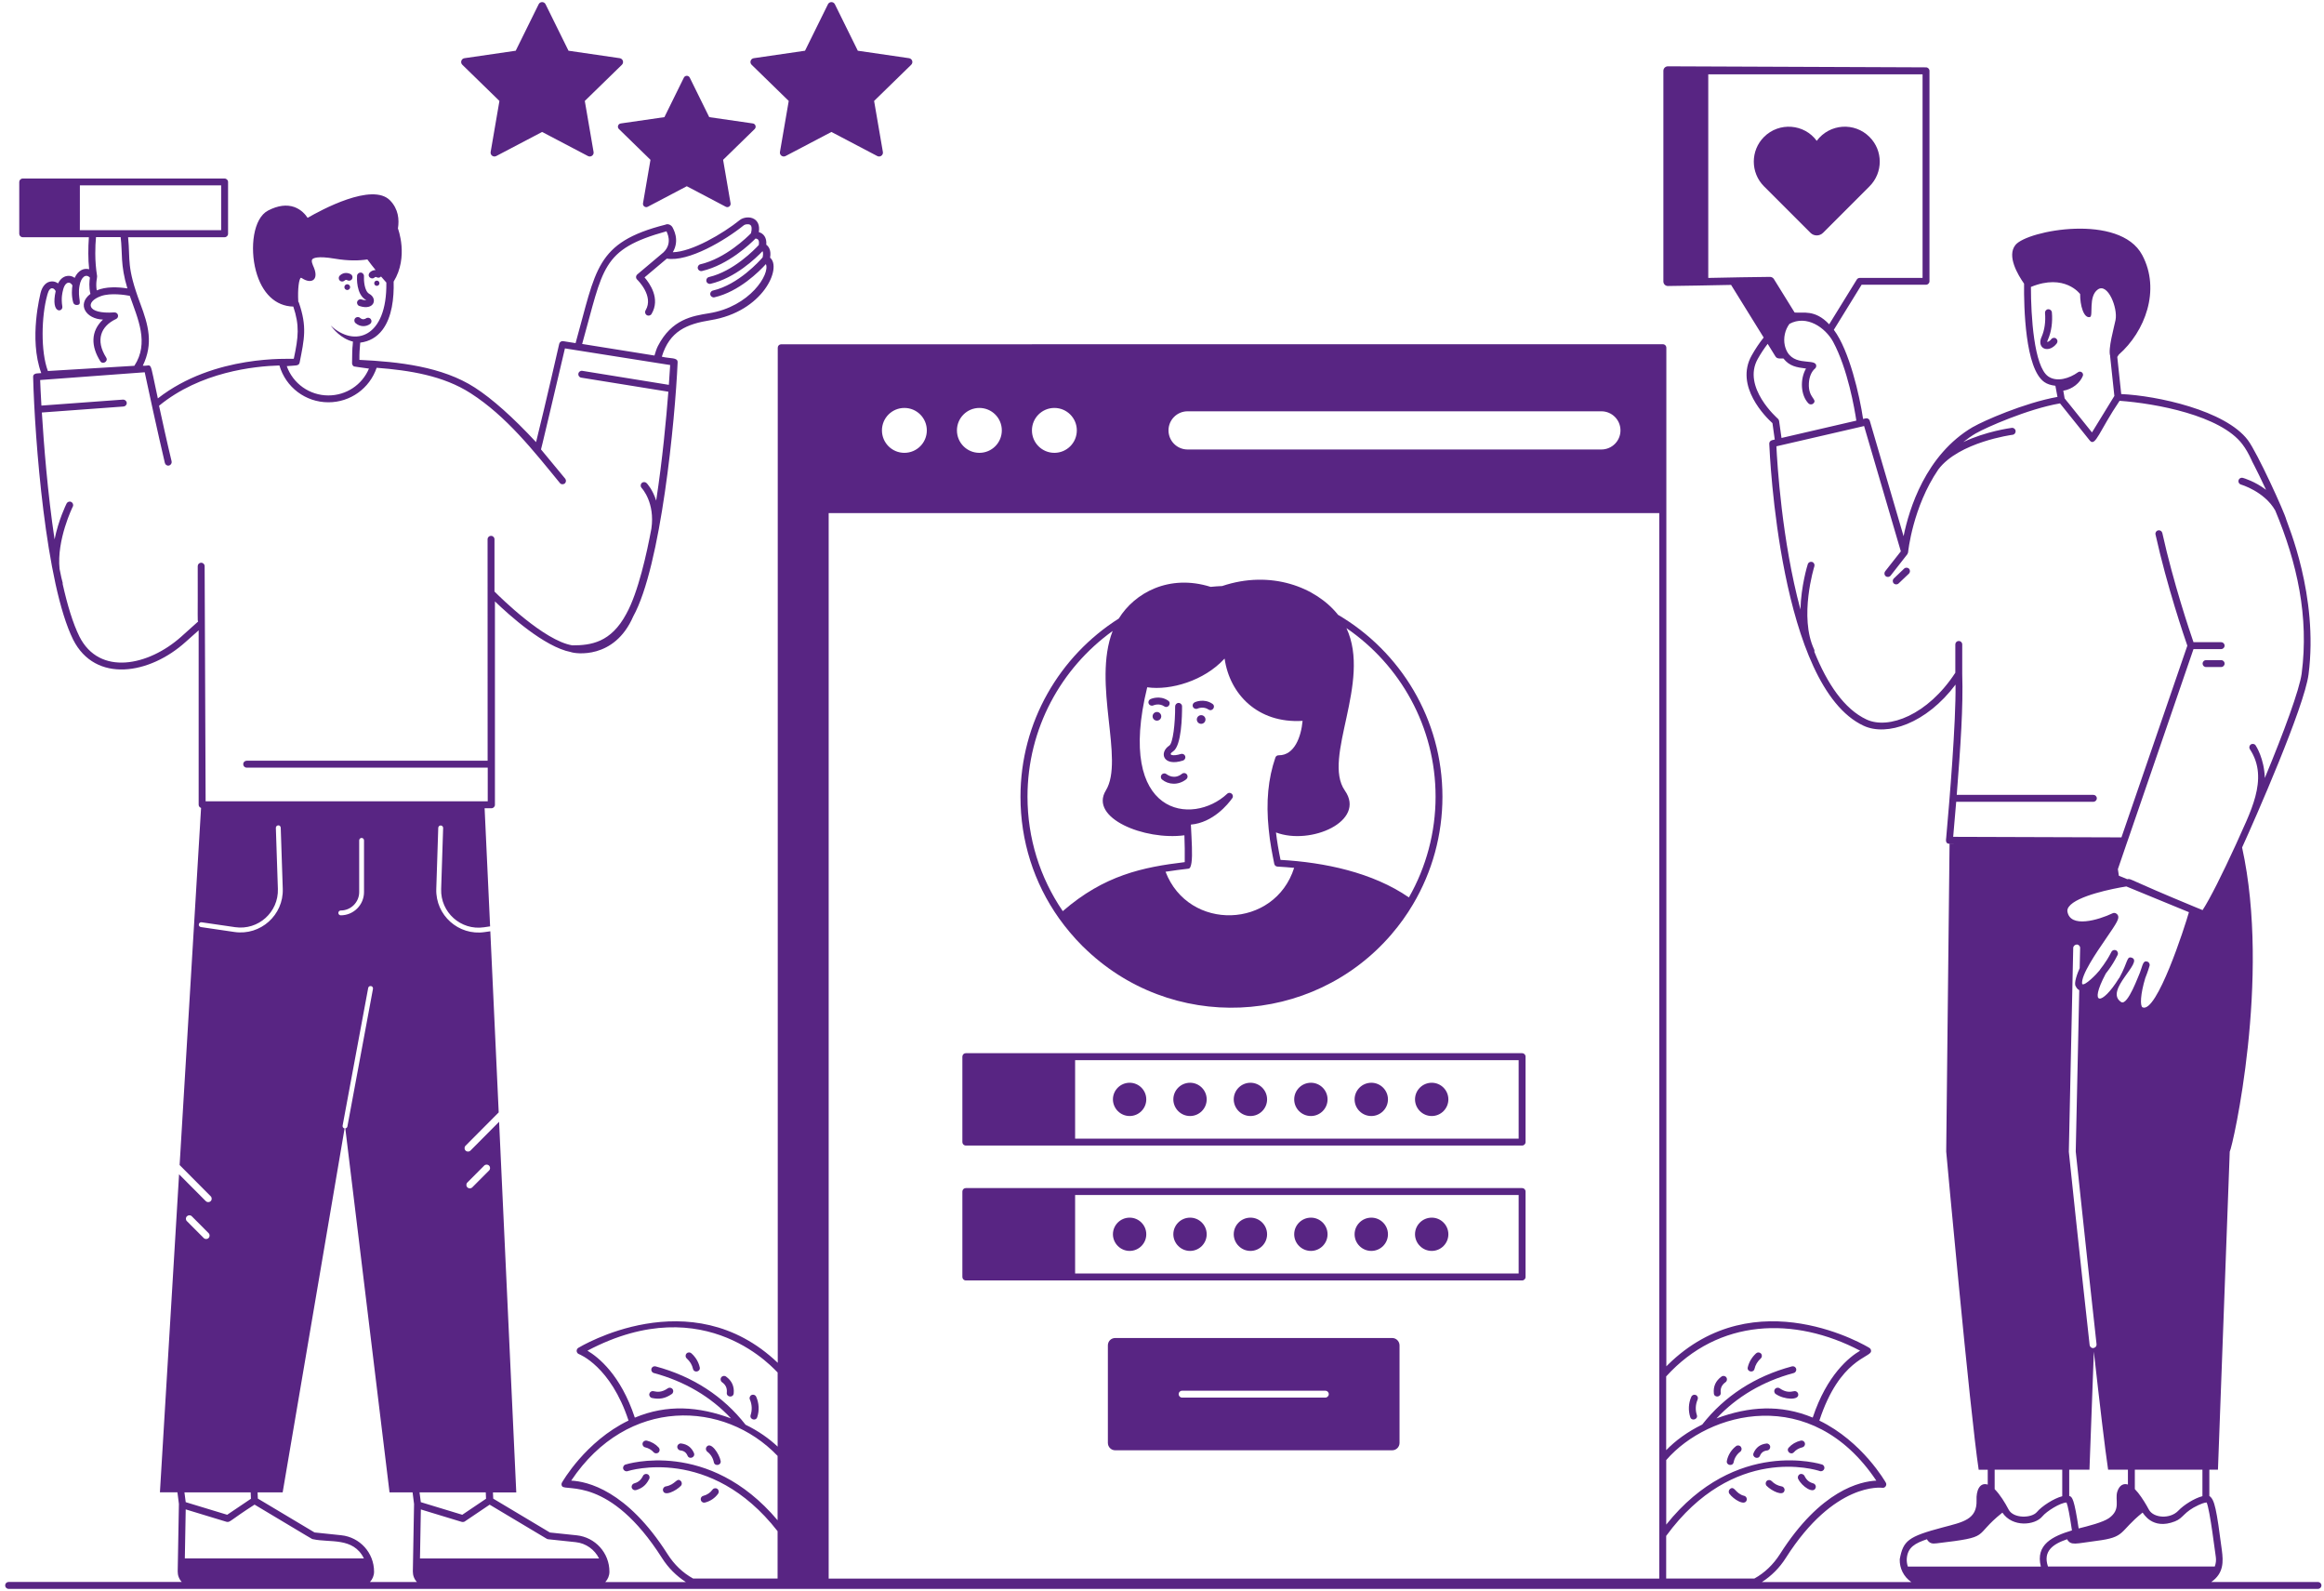 <svg width="301" height="206" viewBox="0 0 301 206" fill="none" xmlns="http://www.w3.org/2000/svg">
<path d="M300.219 204.839H286.398C288.033 203.702 287.962 202.189 287.77 200.718C287.073 195.41 286.846 194.166 286.15 193.697V190.3H287.265L288.793 149.093H288.8C289.177 148.453 294.122 126.652 290.392 109.733C292.083 106.024 298.457 91.52 298.997 87.328C300.319 77.124 296.233 67.779 296.119 67.296C295.899 66.372 292.374 58.634 291.138 56.985C288.224 53.127 279.356 51.229 274.737 51.023L274.226 46.22C274.297 46.12 274.354 46.021 274.418 45.921C277.814 42.944 279.875 37.55 277.452 33.017C274.553 27.588 262.593 29.819 261.044 31.709C259.879 33.13 261.357 35.596 262.153 36.726C262.124 39.753 262.281 47.733 264.775 49.467C265.144 49.73 265.62 49.879 266.21 49.95L266.48 51.393C262.174 52.16 256.83 54.534 255.594 55.258C255.565 55.266 255.537 55.28 255.516 55.294C249.397 58.883 247.251 65.953 246.548 69.428L242.171 54.484C242.107 54.257 241.872 54.114 241.638 54.171L241.304 54.249C240.856 51.236 239.527 45.388 237.516 42.702L241.112 36.868H249.454C249.696 36.868 249.902 36.669 249.902 36.421V9.169C249.902 8.928 249.696 8.722 249.454 8.722C246.036 8.707 261.833 8.771 216.028 8.586C215.701 8.586 215.438 8.842 215.438 9.176V36.442C215.438 36.769 215.694 37.032 216.028 37.032C217.364 37.017 221.883 36.946 224.207 36.89L228.428 43.704C227.888 44.379 227.369 45.147 226.879 46.014C224.619 50.014 228.747 54.058 229.565 54.789L229.863 56.914L229.501 56.999C229.295 57.056 229.138 57.241 229.152 57.454C229.209 58.74 230.495 88.919 241.375 93.972C244.381 95.372 249.476 93.709 253.277 88.642C253.334 93.617 252.51 103.522 252.069 108.468C252.083 108.56 251.863 109.257 252.481 109.257H253.441L252.503 109.271L252.069 149.1C252.069 149.1 255.132 182.733 256.276 190.308H257.448V192.226C256.411 191.892 255.942 192.994 255.999 194.244C256.084 196.76 254.229 197.08 251.622 197.769C247.124 198.963 246.505 199.481 246.05 201.89C246.015 203.063 246.562 204.164 247.55 204.846H228.2C229.43 204.051 230.481 203.013 231.298 201.72C237.587 191.821 243.727 192.638 243.784 192.638C244.146 192.709 244.43 192.304 244.253 191.985C244.21 191.906 241.226 186.648 235.64 183.941C238.262 175.946 242.291 175.79 242.334 174.966C242.355 174.795 242.277 174.625 242.128 174.532C241.986 174.44 227.376 165.522 216.006 176.728C215.942 176.792 215.879 176.856 215.822 176.913V45.026C215.822 44.962 215.807 44.905 215.786 44.848C215.722 44.685 215.559 44.571 215.374 44.571C208.986 44.571 128.312 44.578 101.174 44.578C100.932 44.578 100.733 44.777 100.733 45.019V176.458C89.421 165.671 75.052 174.44 74.896 174.525C74.754 174.618 74.669 174.788 74.69 174.959C74.711 175.129 74.825 175.271 74.988 175.335C75.045 175.357 79.096 176.913 81.405 183.934C75.813 186.634 72.828 191.892 72.778 191.977C72.7 192.12 72.707 192.311 72.807 192.446C73.283 193.136 78.975 191.103 85.733 201.72C86.55 203.013 87.602 204.051 88.831 204.846H78.399C78.726 204.491 78.932 204.022 78.932 203.51C78.932 201.073 77.106 199.048 74.683 198.792L71.222 198.43L63.882 194.045L63.846 193.242H66.866L64.642 145.249L60.933 148.979C60.762 149.15 60.478 149.157 60.3 148.979C60.123 148.802 60.123 148.517 60.3 148.347L64.592 144.033L63.505 120.584L62.759 120.69C59.405 121.181 56.392 118.516 56.506 115.098L56.762 107.189C56.769 107.018 56.911 106.869 57.088 106.883C57.259 106.891 57.401 107.033 57.394 107.21L57.138 115.119C57.039 118.125 59.689 120.506 62.674 120.065L63.448 119.951C63.462 119.951 63.47 119.951 63.477 119.951L62.766 104.652H63.654C63.896 104.652 64.102 104.453 64.102 104.204V77.87C65.914 79.618 70.512 83.768 73.93 84.428C74.477 84.649 79.572 85.438 82.009 79.824C85.612 73.336 87.445 54.292 87.765 46.916C87.793 46.248 86.834 46.461 85.718 46.184C86.727 42.859 88.966 41.949 92.021 41.459C98.857 40.364 101.309 34.651 99.739 33.365C99.909 32.399 99.561 31.915 99.248 31.688C99.326 30.764 98.893 30.224 98.282 30.054C98.431 29.094 98.076 28.618 97.72 28.384C97.095 27.972 96.207 28.178 95.837 28.476C93.627 30.26 89.598 32.612 87.14 32.661C88.113 31.006 87.132 29.542 87.104 29.435C86.898 29.08 86.472 28.945 86.195 29.087C77.078 31.404 77.234 34.9 74.548 44.429L72.942 44.173C72.715 44.138 72.487 44.28 72.43 44.514C72.409 44.593 70.696 52.153 69.431 57.248C66.461 54.05 63.733 51.62 61.501 50.185C57.266 47.449 51.603 46.838 46.55 46.596C46.543 45.609 46.579 45.31 46.657 44.365C47.851 44.216 48.81 43.654 49.528 42.717C50.771 41.089 51.041 38.602 50.984 36.463C52.96 33.258 51.539 29.585 51.539 29.585C51.73 28.398 51.588 27.055 50.523 25.953C48.22 23.58 41.548 27.218 39.842 28.206C39.572 27.794 39.025 27.133 38.115 26.806C37.128 26.458 35.984 26.607 34.733 27.254C32.793 28.249 32.345 32.1 33.148 35.085C33.93 37.984 35.685 39.647 37.988 39.696C38.805 42.148 38.663 43.59 38.051 46.454C37.575 46.511 27.783 45.857 20.443 51.585C19.285 46.305 19.803 47.463 18.496 47.35C19.889 44.472 19.214 42.084 18.169 39.306C16.357 34.466 16.897 33.784 16.591 30.715H29.091C29.34 30.715 29.539 30.515 29.539 30.267V23.566C29.539 23.324 29.34 23.118 29.091 23.118H2.941C2.692 23.118 2.493 23.324 2.493 23.566V30.267C2.493 30.515 2.692 30.715 2.941 30.715H11.511C11.454 31.432 11.44 32.157 11.44 32.839C11.44 33.514 11.475 34.196 11.546 34.864C10.914 34.68 10.125 34.964 9.67 35.98C9.443 35.809 9.18 35.717 8.896 35.717C8.313 35.717 7.83 36.065 7.517 36.698C7.29 36.527 7.034 36.435 6.743 36.435C6.032 36.435 5.478 37.003 5.25 37.948C5.25 38.041 3.694 43.825 5.343 48.309C5.094 48.373 4.27 48.202 4.291 48.821C4.497 56.744 5.904 75.631 9.478 82.83C12.356 88.5 19.391 87.328 24.053 83.107L25.73 81.615V104.19C25.73 104.396 25.865 104.553 26.042 104.61L23.264 150.848L27.286 154.891C27.464 155.069 27.464 155.353 27.286 155.524C27.108 155.701 26.824 155.694 26.654 155.524L23.193 152.049L20.713 193.228H22.98L23.172 194.727L23.015 203.461C23.008 203.972 23.193 204.463 23.541 204.832H1.115C0.866 204.832 0.667 205.031 0.667 205.28C0.667 205.529 0.866 205.728 1.115 205.728H300.219C300.468 205.728 300.667 205.529 300.667 205.28C300.667 205.038 300.468 204.839 300.219 204.839ZM249.014 35.987H240.863C240.714 35.987 240.565 36.065 240.487 36.2L236.912 41.992C235.05 40.009 233.473 40.585 232.435 40.464L229.749 36.129C229.643 35.959 229.451 35.852 229.245 35.852C227.781 35.866 223.425 35.93 221.251 35.987V9.624H249.007V35.987H249.014ZM227.667 46.461C228.072 45.744 228.499 45.104 228.946 44.521L229.948 46.142C230.176 46.539 230.694 46.383 230.986 46.419C231.789 47.428 232.684 47.563 233.913 47.719C233.118 49.076 233.203 51.173 234.226 52.231C234.39 52.395 234.66 52.423 234.866 52.239C235.434 51.67 234.176 51.556 234.283 49.631C234.319 48.821 234.617 48.103 235.079 47.719C235.214 47.605 235.271 47.413 235.214 47.243C234.93 46.348 231.839 47.634 231.163 44.72C230.957 43.754 231.192 42.702 231.767 41.935C233.985 40.727 236.401 42.404 237.417 44.244C239.328 47.79 240.209 52.992 240.43 54.463L230.737 56.708L230.424 54.498C230.403 54.392 230.353 54.292 230.275 54.221C230.233 54.185 225.585 50.135 227.667 46.461ZM10.345 29.805V23.999H28.643V29.805C28.231 29.805 9.152 29.805 10.345 29.805ZM15.625 30.7C15.888 32.754 15.561 34.246 16.499 37.344C15.213 37.145 13.721 37.096 12.527 37.6C12.363 36.598 12.605 35.93 12.577 35.76C12.427 34.829 12.342 33.813 12.342 32.825C12.342 32.036 12.37 31.326 12.434 30.7H15.625ZM6.11 38.247C6.11 38.247 6.11 38.247 6.11 38.24C6.153 38.147 6.288 37.323 6.75 37.323C6.963 37.323 7.119 37.522 7.212 37.693C6.537 40.748 8.199 40.435 8.071 39.675C7.887 38.559 8.114 37.792 8.114 37.778C8.114 37.771 8.114 37.757 8.114 37.742C8.114 37.735 8.121 37.728 8.128 37.721C8.256 37.032 8.548 36.598 8.903 36.598C9.073 36.598 9.251 36.733 9.379 36.953C9.315 37.38 9.23 38.261 9.478 39.163C9.535 39.362 9.713 39.49 9.912 39.49C10.786 39.49 9.983 38.694 10.303 36.982C10.502 35.866 11.134 35.39 11.646 35.952C11.582 36.335 11.496 37.174 11.71 38.055C9.933 39.405 11.12 41.302 13.337 41.381C11.717 42.901 11.788 44.862 12.989 46.767C13.294 47.257 14.069 46.795 13.749 46.291C12.335 44.052 13.053 42.233 15.021 41.309C15.469 41.118 15.341 40.435 14.808 40.45C11.155 40.713 11.013 39.064 13.095 38.332C14.353 37.892 16.222 38.19 16.812 38.304C17.856 41.295 19.341 44.401 17.402 47.364L6.203 48.039C5.25 45.509 5.364 40.94 6.11 38.247ZM286.988 201.599C287.052 202.025 286.995 202.445 286.853 202.835C278.809 202.835 273.202 202.835 265.251 202.835C264.562 200.824 265.926 199.915 267.724 199.304C268.235 200.178 268.839 199.851 271.504 199.517C275.398 199.027 274.354 198.394 277.502 195.85C277.594 195.9 278.731 198.16 281.701 196.987C282.824 196.547 282.795 195.779 284.757 194.87C285.013 194.749 285.524 194.543 285.801 194.543C286.235 195.523 286.903 201.13 286.988 201.599ZM271.54 174.049C271.568 174.276 271.426 174.468 271.206 174.525C271.184 174.532 271.17 174.547 271.142 174.547H271.135C271.113 174.554 271.106 174.554 271.092 174.554C270.865 174.554 270.673 174.383 270.644 174.149C269.351 162.537 267.958 149.271 267.951 149.136L268.52 122.737C268.527 122.488 268.733 122.325 268.974 122.296C269.223 122.296 269.422 122.502 269.415 122.751L269.358 125.359C269.095 125.913 268.534 127.391 268.861 127.718C268.918 127.882 269.074 128.088 269.301 128.208L268.846 149.1C268.868 149.171 270.083 160.903 271.312 171.953C271.383 172.656 271.454 173.353 271.54 174.049ZM277.502 130.433C277.153 130.262 277.224 128.72 277.85 126.645C277.949 126.396 278.184 125.807 278.404 125.061C278.475 124.826 278.34 124.57 278.098 124.506C277.544 124.343 277.523 124.989 277.16 125.935C277.061 126.07 275.583 130.312 274.723 129.743C272.478 128.258 277.708 124.542 276.095 124.002C275.427 123.789 275.64 124.52 274.496 126.61C274.474 126.631 274.446 126.652 274.432 126.681C272.229 130.241 270.509 130.276 272.698 126.134C272.698 126.041 273.444 125.309 274.268 123.654C274.375 123.44 274.29 123.17 274.069 123.05C273.842 122.943 273.579 123.028 273.465 123.256C272.691 124.79 271.966 125.508 271.966 125.601C271.575 126.112 269.991 127.725 269.678 127.413C269.472 126.311 271.533 123.32 272.762 121.529C274.204 119.44 274.503 118.942 274.311 118.523C274.219 118.317 273.927 118.118 273.636 118.246C271.76 119.134 268.115 120.214 267.766 118.011C267.738 117.812 267.802 117.606 267.958 117.4C268.996 115.986 273.671 115.048 275.398 114.778L283.506 118.111C282.959 120.051 279.335 131.243 277.502 130.433ZM267.994 190.3H270.623L271.191 175.016C271.93 181.61 272.634 187.607 273.039 190.3H275.604V192.219C275.057 192.041 274.489 192.276 274.219 193.171C273.906 194.258 274.716 195.445 273.16 196.561C272.378 197.115 270.431 197.605 269.223 197.904C268.647 194.081 268.392 193.804 268.015 193.697C268.008 193.697 268.001 193.697 268.001 193.697V190.3H267.994ZM285.254 193.726C284.231 193.988 282.838 194.855 282.128 195.609C281.076 196.717 278.901 196.582 278.305 195.445C278.241 195.317 278.091 195.061 278.042 194.969C277.644 194.273 277.047 193.356 276.5 192.809V190.293H285.254V193.726ZM267.233 50.59C268.441 50.398 269.415 49.545 269.763 48.678C269.834 48.508 269.777 48.316 269.635 48.209C269.493 48.096 269.294 48.089 269.145 48.195C268.051 48.991 266.395 49.517 265.279 48.735C263.432 47.442 263.041 40.89 263.041 37.153C267.432 35.348 269.415 38.076 269.415 38.076C269.401 39.512 269.87 41.238 270.68 41.054C271.163 40.94 270.431 38.375 271.71 37.479C272.989 36.584 274.318 39.874 273.998 41.444C273.799 42.432 273.003 45.197 273.309 46.092C273.309 46.113 273.302 46.135 273.302 46.149C273.309 46.241 273.885 51.606 273.849 51.265C273.792 51.357 270.758 56.303 270.95 55.99L267.816 52.089H267.809L267.404 51.578C267.404 51.485 267.212 50.505 267.233 50.59ZM253.363 103.814H271.127C271.376 103.814 271.575 103.615 271.575 103.366C271.575 103.117 271.376 102.918 271.127 102.918H253.434C253.938 96.445 254.279 91.52 254.144 87.264C254.144 87.257 254.144 87.257 254.144 87.25V83.441C254.144 83.192 253.945 82.993 253.697 82.993C253.448 82.993 253.249 83.192 253.249 83.441V87.108C249.675 92.586 244.601 94.491 241.751 93.162C238.838 91.805 236.642 88.486 234.994 84.4C235.015 84.308 235.015 84.201 234.972 84.109C232.968 79.874 234.972 73.386 234.994 73.322C235.065 73.087 234.937 72.832 234.702 72.76C234.468 72.689 234.212 72.817 234.141 73.052C234.084 73.222 233.274 75.859 233.189 78.914C230.773 69.968 230.176 59.92 230.076 57.788C242.746 54.861 240.906 55.294 241.432 55.159L246.193 71.389L244.16 73.976C244.011 74.175 244.039 74.452 244.238 74.608C244.437 74.764 244.715 74.729 244.871 74.53L247.038 71.759C247.045 71.751 247.045 71.744 247.045 71.737C247.074 71.702 247.088 71.666 247.102 71.617C247.109 71.602 247.109 71.588 247.116 71.574C247.123 71.56 247.131 71.538 247.131 71.524C247.138 71.446 247.72 65.662 251.053 60.78C253.718 57.234 260.596 56.303 260.667 56.296C260.916 56.268 261.087 56.04 261.058 55.791C261.03 55.543 260.795 55.365 260.554 55.401C260.355 55.429 257.221 55.848 254.279 57.241C254.791 56.829 255.338 56.445 255.928 56.097C255.963 56.076 255.992 56.069 256.02 56.054C257.093 55.422 262.622 52.949 266.807 52.231L270.666 57.042C271.397 57.916 271.902 55.777 274.524 51.897C279.2 52.231 287.599 53.781 290.427 57.518C290.868 58.094 291.244 58.769 291.586 59.508L291.593 59.515C291.593 59.622 292.09 60.403 293.497 63.423C292.062 62.329 290.598 61.903 290.484 61.874C290.243 61.81 290.001 61.945 289.93 62.187C289.866 62.428 290.001 62.67 290.243 62.741C290.278 62.748 293.277 63.629 294.684 66.095C297.533 72.91 299.061 79.845 298.109 87.2C297.839 89.268 295.785 94.839 293.334 100.737C293.263 98.236 292.211 96.615 292.147 96.516C292.012 96.31 291.735 96.253 291.529 96.395C291.323 96.53 291.266 96.807 291.401 97.013C293.966 100.879 291.323 105.37 289.582 109.363C287.841 113.158 286.242 116.356 285.275 117.841L284.252 117.422C275.242 113.698 276.066 113.748 275.526 113.84L274.432 113.393C274.396 113.108 274.354 112.817 274.304 112.54L275.405 109.321L275.718 108.425L284.096 84.045H287.677C287.926 84.045 288.125 83.846 288.125 83.597C288.125 83.348 287.926 83.15 287.677 83.15H284.096C283.613 81.757 281.495 75.482 280.06 69.016C280.003 68.774 279.775 68.618 279.52 68.675C279.278 68.717 279.122 68.959 279.179 69.208C280.678 75.972 282.93 82.546 283.3 83.604L274.766 108.425L252.972 108.354C253.064 107.352 253.206 105.761 253.363 103.814ZM258.344 192.816V190.3H267.098V193.733C266.018 194.01 264.455 195.012 263.815 195.779C263.119 196.596 260.76 196.646 260.149 195.452C259.68 194.557 259.047 193.527 258.344 192.816ZM249.568 199.304C249.888 199.851 250.264 199.908 250.847 199.83C258.131 198.97 255.374 199.012 259.346 195.857C260.653 197.79 263.545 197.513 264.512 196.355C265.052 195.687 266.871 194.55 267.653 194.55C267.823 194.948 268.058 196.156 268.356 198.16C265.89 198.899 263.602 199.965 264.327 202.843H247.102C246.996 202.537 246.946 202.203 246.96 201.848C247.06 200.334 248.047 199.822 249.568 199.304ZM214.905 204.399C208.765 204.399 113.268 204.399 107.328 204.399V66.436H214.905C214.905 70.117 214.905 208.065 214.905 204.399ZM209.881 55.727C209.881 57.092 208.773 58.2 207.408 58.2H153.815C152.451 58.2 151.342 57.092 151.342 55.727C151.342 54.363 152.451 53.255 153.815 53.255H207.408C208.773 53.255 209.881 54.363 209.881 55.727ZM139.468 55.727C139.468 57.334 138.168 58.634 136.562 58.634C134.956 58.634 133.655 57.334 133.655 55.727C133.655 54.122 134.956 52.821 136.562 52.821C138.168 52.821 139.468 54.122 139.468 55.727ZM129.754 55.727C129.754 57.334 128.454 58.634 126.848 58.634C125.242 58.634 123.941 57.334 123.941 55.727C123.941 54.122 125.242 52.821 126.848 52.821C128.454 52.821 129.754 54.122 129.754 55.727ZM120.04 55.727C120.04 57.334 118.74 58.634 117.134 58.634C115.528 58.634 114.228 57.334 114.228 55.727C114.228 54.122 115.528 52.821 117.134 52.821C118.74 52.821 120.04 54.122 120.04 55.727ZM243.016 191.715C240.977 191.807 235.811 192.923 230.531 201.237C229.671 202.58 228.556 203.653 227.22 204.392H215.8V198.87C224.512 186.954 235.2 190.308 235.704 190.478C235.939 190.556 236.187 190.421 236.273 190.194C236.351 189.959 236.23 189.711 235.988 189.625C235.861 189.59 224.853 186.094 215.807 197.406V189.05C221.236 182.768 234.61 179.144 243.016 191.715ZM240.92 174.888C239.513 175.712 236.621 178.014 234.78 183.55C230.609 181.823 226.53 182.093 222.317 183.656C224.939 180.857 228.321 178.853 232.322 177.78C232.556 177.716 232.698 177.474 232.634 177.233C232.57 176.991 232.322 176.856 232.087 176.92C227.284 178.206 223.34 180.778 220.469 184.452C218.543 185.397 217.008 186.527 215.8 187.771V178.22C222.587 170.731 232.386 170.418 240.92 174.888ZM76.083 174.888C91.567 166.709 100.57 177.673 100.719 177.709V187.309C99.603 186.257 98.239 185.291 96.562 184.474C93.691 180.793 89.733 178.213 84.915 176.92C84.681 176.856 84.432 176.991 84.368 177.233C84.304 177.474 84.446 177.716 84.681 177.78C88.682 178.86 92.064 180.857 94.679 183.656C90.501 182.107 86.422 181.802 82.222 183.557C80.389 178.007 77.483 175.719 76.083 174.888ZM86.465 201.237C81.185 192.93 76.019 191.807 73.979 191.715C81.291 180.778 93.833 181.311 100.712 188.51V196.845C91.758 186.229 81.135 189.59 81.007 189.632C80.773 189.711 80.645 189.966 80.723 190.201C80.801 190.435 81.064 190.563 81.291 190.485C81.412 190.443 92 187.089 100.712 198.259V204.392H93.336H89.776C88.433 203.653 87.324 202.587 86.465 201.237ZM29.361 197.051C29.823 197.136 29.752 196.881 32.971 194.82C40.837 199.503 40.354 199.275 40.546 199.297C42.727 199.787 45.74 198.991 47.133 201.784H23.939L24.053 195.438C24.145 195.467 29.702 197.158 29.361 197.051ZM48.448 203.503C48.448 201.066 46.621 199.041 44.198 198.785L40.738 198.423L33.397 194.038L33.362 193.235H36.609L44.632 146.108C44.632 146.108 44.632 146.108 44.624 146.108C44.454 146.08 44.34 145.909 44.376 145.739L47.687 127.924C47.716 127.754 47.872 127.647 48.057 127.676C48.227 127.704 48.341 127.874 48.305 128.045L44.994 145.86C44.966 145.995 44.852 146.087 44.724 146.101L50.451 193.235H53.436L53.628 194.735L53.471 203.468C53.464 203.979 53.649 204.47 53.997 204.839H47.915C48.242 204.484 48.448 204.022 48.448 203.503ZM43.822 118.203C43.822 118.033 43.964 117.891 44.134 117.891C45.449 117.891 46.522 116.818 46.522 115.503V108.809C46.522 108.639 46.664 108.496 46.834 108.496C47.005 108.496 47.147 108.639 47.147 108.809V115.503C47.147 117.166 45.797 118.516 44.134 118.516C43.964 118.516 43.822 118.381 43.822 118.203ZM71.002 199.304L74.562 199.68C75.912 199.822 77.021 200.654 77.589 201.791H54.395L54.509 195.445C54.601 195.474 60.151 197.165 59.817 197.058C59.824 197.058 59.831 197.058 59.838 197.058C59.966 197.087 60.116 197.058 60.194 197.001C60.286 196.937 63.633 194.685 63.42 194.827L70.81 199.24C70.874 199.275 70.938 199.297 71.002 199.304ZM62.951 194.06C62.858 194.123 59.675 196.269 59.874 196.134C59.782 196.106 54.139 194.393 54.502 194.5L54.338 193.235H62.915L62.951 194.06ZM60.535 153.108L62.709 150.926C62.887 150.749 63.171 150.749 63.342 150.926C63.519 151.104 63.519 151.388 63.342 151.559L61.167 153.74C60.997 153.911 60.712 153.918 60.535 153.74C60.357 153.57 60.357 153.285 60.535 153.108ZM75.4 44.536C78.179 34.672 77.817 32.306 86.322 29.947C86.337 30.039 87.189 31.453 85.939 32.669L82.542 35.532C82.336 35.71 82.329 36.023 82.521 36.2C82.542 36.222 84.731 38.311 83.615 40.187C83.487 40.4 83.558 40.677 83.771 40.805C83.984 40.933 84.262 40.862 84.39 40.649C85.555 38.68 84.169 36.712 83.48 35.916L86.365 33.486C89.172 33.941 93.933 31.119 96.349 29.158C96.463 29.066 96.91 28.945 97.166 29.116C97.379 29.258 97.408 29.656 97.266 30.203C96.797 30.686 93.968 33.465 90.714 34.218C90.472 34.275 90.323 34.516 90.38 34.758C90.437 34.999 90.678 35.149 90.92 35.092C94.338 34.296 97.202 31.553 97.855 30.885C98.289 30.921 98.339 31.247 98.282 31.716C97.742 32.306 95.006 35.127 91.822 35.873C91.581 35.93 91.432 36.172 91.488 36.413C91.545 36.655 91.787 36.804 92.028 36.748C95.226 36.001 97.898 33.436 98.765 32.519C98.872 32.733 98.829 33.067 98.772 33.33C98.403 33.756 95.645 36.854 92.334 37.621C92.093 37.678 91.943 37.92 92 38.161C92.057 38.403 92.299 38.552 92.54 38.495C95.731 37.757 98.339 35.142 99.198 34.196C99.76 35.468 97.138 39.718 91.822 40.563C89.669 40.912 86.998 41.338 85.214 44.798C85.036 45.133 84.873 45.666 84.766 46.035C71.926 43.981 76.36 44.692 75.4 44.536ZM38.805 46.959C39.416 43.882 39.792 42.311 38.705 39.171C38.691 39.128 38.663 39.099 38.634 39.064C38.535 37.422 38.727 36.065 38.975 35.966C38.989 35.966 39.032 35.973 39.11 36.023C40.347 36.833 41.313 36.236 40.652 34.637C40.496 34.282 40.276 33.791 40.446 33.578C40.567 33.429 41.093 33.109 43.36 33.493C45.129 33.791 46.522 33.756 47.581 33.592C47.929 34.069 48.298 34.538 48.647 34.964C48.035 34.971 47.495 35.504 47.879 35.909C48.05 36.087 48.334 36.101 48.511 35.93C48.597 35.852 48.682 35.838 48.782 35.895C48.966 36.008 49.208 35.966 49.35 35.802C49.613 36.115 49.855 36.378 50.039 36.584C50.153 43.711 45.918 45.033 42.841 42.155C43.125 42.56 44.177 43.868 45.712 44.23C45.655 45.374 45.627 44.315 45.598 47.044C45.605 47.222 45.705 47.364 45.847 47.449C45.847 47.449 45.847 47.449 45.854 47.449C45.904 47.477 47.026 47.612 47.787 47.726C46.898 49.83 44.845 51.201 42.528 51.201C40.091 51.201 37.945 49.666 37.142 47.406C38.293 47.307 38.698 47.406 38.805 46.959ZM23.463 82.446C19.228 86.226 12.875 87.555 10.289 82.425C9.436 80.705 8.718 78.317 8.114 75.603C8.157 75.368 8.1 75.667 7.716 73.663C7.318 69.904 9.4 65.647 9.429 65.598C9.542 65.377 9.45 65.107 9.23 64.994C9.009 64.88 8.739 64.972 8.626 65.193C8.555 65.335 7.574 67.332 7.069 69.84C6.174 63.907 5.677 57.568 5.421 53.411L16.002 52.636C16.25 52.615 16.435 52.402 16.414 52.153C16.392 51.904 16.151 51.727 15.931 51.741L5.364 52.516C5.272 50.959 5.222 49.794 5.201 49.204L18.745 48.202C20.322 55.621 21.331 59.835 21.352 59.941C21.409 60.183 21.651 60.339 21.892 60.275C22.134 60.211 22.276 59.97 22.227 59.735C22.134 59.33 21.729 57.731 20.599 52.537C25.95 48.145 32.928 47.413 36.19 47.321C37.007 50.142 39.572 52.089 42.535 52.089C45.378 52.089 47.872 50.291 48.782 47.62C53.01 47.947 57.415 48.629 60.968 50.924C65.594 53.901 69.069 58.328 72.516 62.542C72.679 62.755 72.992 62.734 73.141 62.606C73.333 62.443 73.354 62.166 73.205 61.981L70.071 58.193C70.156 57.767 69.474 60.858 73.169 45.111C73.759 45.204 87.324 47.35 86.799 47.264C86.77 47.748 86.713 48.643 86.628 49.83L75.422 48.017C75.173 47.975 74.946 48.145 74.91 48.387C74.868 48.636 75.038 48.863 75.28 48.899L86.564 50.718C86.294 54.178 85.804 59.508 84.987 64.816C84.532 63.388 83.807 62.606 83.75 62.556C83.579 62.379 83.295 62.372 83.118 62.542C82.94 62.713 82.933 62.997 83.096 63.175C83.174 63.253 84.852 65.1 84.368 68.44C83.786 71.567 82.663 76.704 81.121 79.476C79.124 83.213 76.53 83.562 74.114 83.562C74.107 83.555 74.093 83.555 74.086 83.555C70.476 82.936 64.898 77.451 64.045 76.591V69.826C64.045 69.577 63.846 69.378 63.597 69.378C63.349 69.378 63.15 69.577 63.15 69.826C63.15 72.76 63.15 59.209 63.157 98.498H31.948C31.699 98.498 31.5 98.697 31.5 98.946C31.5 99.195 31.699 99.394 31.948 99.394H63.171V103.75H26.632C26.625 100.595 26.504 74.701 26.504 73.308C26.504 73.059 26.305 72.86 26.057 72.86C25.808 72.86 25.609 73.059 25.609 73.308C25.63 80.648 25.559 80.264 25.666 80.471L23.463 82.446ZM26.014 120.037C25.843 120.008 25.723 119.852 25.751 119.681C25.779 119.511 25.929 119.397 26.106 119.418L30.455 120.051C33.461 120.484 36.09 118.097 35.991 115.105L35.728 107.196C35.721 107.026 35.856 106.876 36.033 106.869C36.204 106.848 36.353 106.997 36.36 107.175L36.623 115.084C36.737 118.48 33.745 121.166 30.37 120.676L26.014 120.037ZM24.209 157.485C24.387 157.315 24.671 157.307 24.841 157.485L27.016 159.667C27.194 159.844 27.194 160.128 27.016 160.299C26.838 160.477 26.554 160.47 26.384 160.299L24.209 158.117C24.031 157.947 24.031 157.663 24.209 157.485ZM32.466 193.228L32.502 194.06C32.409 194.123 29.226 196.269 29.425 196.134C29.332 196.106 23.69 194.393 24.053 194.5L23.889 193.235H32.466V193.228Z" fill="#582583"/>
<path d="M227.241 177.24C227.354 176.728 227.632 176.273 228.051 175.89C228.236 175.719 228.243 175.435 228.079 175.257C227.909 175.079 227.632 175.065 227.447 175.229C226.893 175.74 226.53 176.351 226.367 177.041C226.232 177.616 227.106 177.815 227.241 177.24Z" fill="#582583"/>
<path d="M222.863 180.331C222.806 179.741 222.998 179.322 223.489 178.966C223.688 178.824 223.737 178.54 223.588 178.341C223.446 178.142 223.162 178.092 222.963 178.242C222.217 178.782 221.883 179.514 221.975 180.423C222.025 181.013 222.92 180.921 222.863 180.331Z" fill="#582583"/>
<path d="M232.372 180.132C231.832 180.246 231.292 180.302 230.503 179.762C230.297 179.62 230.02 179.67 229.878 179.876C229.736 180.082 229.785 180.359 229.991 180.501C231.064 181.24 233.083 181.361 232.898 180.487C232.848 180.238 232.606 180.082 232.372 180.132Z" fill="#582583"/>
<path d="M219.773 183.216C219.559 182.569 219.595 181.844 219.872 181.219C219.971 180.992 219.872 180.729 219.645 180.629C219.417 180.53 219.154 180.629 219.055 180.857C218.685 181.681 218.643 182.64 218.92 183.5C219.105 184.054 219.964 183.777 219.773 183.216Z" fill="#582583"/>
<path d="M232.343 188.034C232.62 187.721 232.99 187.508 233.437 187.401C233.679 187.344 233.828 187.103 233.764 186.861C233.707 186.62 233.466 186.477 233.224 186.534C232.599 186.684 232.08 186.989 231.675 187.437C231.277 187.877 231.952 188.467 232.343 188.034Z" fill="#582583"/>
<path d="M228.775 186.911C227.987 187.003 227.432 187.415 227.12 188.14C226.885 188.687 227.709 189.043 227.944 188.496C228.129 188.069 228.413 187.863 228.882 187.806C229.131 187.778 229.301 187.55 229.273 187.309C229.244 187.053 229.01 186.875 228.775 186.911Z" fill="#582583"/>
<path d="M225.905 193.683C224.725 193.384 224.675 192.347 224.086 192.78C223.887 192.93 223.844 193.207 223.986 193.406C224.505 194.124 226.011 195.076 226.232 194.223C226.288 193.981 226.139 193.74 225.905 193.683Z" fill="#582583"/>
<path d="M230.765 192.461C230.254 192.368 229.813 192.141 229.458 191.771C229.287 191.594 229.003 191.587 228.825 191.757C228.648 191.928 228.641 192.212 228.811 192.39C229.415 193.015 230.978 193.825 231.128 192.979C231.17 192.738 231.007 192.503 230.765 192.461Z" fill="#582583"/>
<path d="M234.866 192.077C234.447 191.949 234.042 191.771 233.708 191.096C233.594 190.876 233.324 190.784 233.104 190.89C232.884 190.997 232.791 191.267 232.898 191.494C233.388 192.482 234.895 193.484 235.158 192.638C235.236 192.404 235.108 192.148 234.866 192.077Z" fill="#582583"/>
<path d="M224.853 187.245C224.242 187.707 223.809 188.403 223.66 189.156C223.546 189.739 224.427 189.91 224.541 189.327C224.64 188.794 224.953 188.297 225.393 187.97C225.592 187.821 225.628 187.543 225.479 187.344C225.337 187.138 225.052 187.096 224.853 187.245Z" fill="#582583"/>
<path d="M89.755 177.24C89.89 177.822 90.764 177.616 90.629 177.041C90.473 176.351 90.11 175.74 89.549 175.229C89.364 175.065 89.08 175.072 88.916 175.257C88.746 175.442 88.76 175.726 88.945 175.89C89.364 176.273 89.641 176.728 89.755 177.24Z" fill="#582583"/>
<path d="M94.132 180.331C94.075 180.921 94.963 181.02 95.027 180.423C95.119 179.514 94.785 178.782 94.039 178.242C93.84 178.092 93.556 178.142 93.414 178.341C93.272 178.54 93.314 178.824 93.513 178.966C94.004 179.322 94.195 179.741 94.132 180.331Z" fill="#582583"/>
<path d="M86.493 179.762C85.711 180.302 85.164 180.246 84.631 180.132C84.389 180.075 84.155 180.238 84.098 180.48C84.048 180.722 84.205 180.963 84.446 181.013C85.37 181.205 86.13 181.105 87.004 180.501C87.21 180.359 87.26 180.082 87.118 179.876C86.976 179.67 86.692 179.62 86.493 179.762Z" fill="#582583"/>
<path d="M97.223 183.216C97.038 183.784 97.891 184.061 98.076 183.493C98.36 182.64 98.31 181.674 97.941 180.85C97.841 180.622 97.571 180.523 97.351 180.622C97.124 180.722 97.024 180.992 97.124 181.212C97.401 181.837 97.436 182.569 97.223 183.216Z" fill="#582583"/>
<path d="M83.558 187.401C84.006 187.508 84.376 187.721 84.653 188.034C84.816 188.218 85.1 188.233 85.285 188.069C85.47 187.906 85.484 187.622 85.321 187.437C84.916 186.989 84.397 186.684 83.772 186.534C83.53 186.485 83.288 186.627 83.232 186.861C83.168 187.103 83.317 187.344 83.558 187.401Z" fill="#582583"/>
<path d="M88.114 187.799C88.59 187.856 88.867 188.062 89.052 188.488C89.286 189.036 90.11 188.68 89.876 188.133C89.563 187.415 89.009 186.996 88.22 186.904C87.978 186.868 87.751 187.053 87.723 187.295C87.694 187.543 87.872 187.771 88.114 187.799Z" fill="#582583"/>
<path d="M91.204 194.564C91.239 194.564 91.275 194.557 91.311 194.55C91.993 194.379 92.597 193.974 93.009 193.406C93.151 193.207 93.108 192.923 92.909 192.78C92.71 192.638 92.426 192.681 92.284 192.88C92 193.271 91.566 193.569 91.09 193.683C90.586 193.811 90.678 194.564 91.204 194.564Z" fill="#582583"/>
<path d="M86.23 192.461C85.988 192.503 85.825 192.738 85.867 192.979C86.016 193.832 87.58 193.022 88.184 192.39C88.354 192.212 88.347 191.928 88.169 191.757C87.644 191.253 87.516 192.24 86.23 192.461Z" fill="#582583"/>
<path d="M83.885 190.89C83.665 190.784 83.395 190.869 83.281 191.096C82.947 191.771 82.542 191.949 82.123 192.077C81.889 192.148 81.754 192.404 81.825 192.638C81.903 192.88 82.159 193.008 82.386 192.937C82.99 192.752 83.615 192.446 84.084 191.494C84.198 191.267 84.106 190.997 83.885 190.89Z" fill="#582583"/>
<path d="M92.454 189.327C92.568 189.91 93.449 189.739 93.336 189.156C93.158 188.247 92.071 186.605 91.516 187.337C91.367 187.536 91.41 187.82 91.602 187.963C92.042 188.289 92.348 188.787 92.454 189.327Z" fill="#582583"/>
<path d="M234.489 30.146C234.937 30.594 235.668 30.594 236.116 30.146L242.135 24.127C243.904 22.358 243.904 19.494 242.135 17.732C240.202 15.792 236.976 15.991 235.299 18.236C233.693 16.034 230.439 15.764 228.47 17.732C226.708 19.494 226.708 22.358 228.47 24.127L234.489 30.146Z" fill="#582583"/>
<path d="M265.677 43.917C265.535 44.102 265.357 44.23 265.158 44.287C265.151 44.173 265.208 44.06 265.272 43.91C265.691 42.93 265.869 41.7 265.755 40.443C265.734 40.194 265.499 40.023 265.272 40.038C265.023 40.059 264.846 40.279 264.867 40.521C264.966 41.629 264.817 42.702 264.434 43.598C264.377 43.726 264.306 43.882 264.277 44.067C264.078 45.282 265.457 45.666 266.388 44.465C266.537 44.266 266.501 43.989 266.309 43.832C266.111 43.683 265.826 43.718 265.677 43.917Z" fill="#582583"/>
<path d="M246.619 73.627L245.283 74.9C245.106 75.07 245.099 75.354 245.269 75.532C245.44 75.71 245.724 75.717 245.902 75.546L247.237 74.274C247.415 74.104 247.422 73.819 247.252 73.642C247.081 73.464 246.797 73.457 246.619 73.627Z" fill="#582583"/>
<path d="M287.677 85.473H285.723C285.474 85.473 285.275 85.672 285.275 85.921C285.275 86.169 285.474 86.368 285.723 86.368H287.677C287.926 86.368 288.125 86.169 288.125 85.921C288.125 85.672 287.926 85.473 287.677 85.473Z" fill="#582583"/>
<path d="M48.81 37.01C49.002 37.01 49.151 36.854 49.144 36.669C49.144 36.484 48.988 36.328 48.803 36.335C48.611 36.335 48.462 36.492 48.469 36.676C48.469 36.868 48.625 37.017 48.81 37.01Z" fill="#582583"/>
<path d="M47.396 38.837C47.417 38.844 47.432 38.858 47.446 38.865C47.332 38.879 47.126 38.865 46.828 38.773C46.593 38.694 46.337 38.83 46.266 39.064C46.188 39.298 46.323 39.554 46.558 39.625C48.49 40.251 48.938 38.652 47.83 38.048C47.176 37.685 47.112 36.243 47.14 35.767C47.155 35.518 46.97 35.305 46.721 35.291C46.487 35.284 46.259 35.461 46.245 35.71C46.224 35.952 46.124 38.133 47.396 38.837Z" fill="#582583"/>
<path d="M44.319 36.449C44.653 36.449 44.689 36.115 44.973 36.279C45.179 36.406 45.456 36.35 45.584 36.144C45.719 35.937 45.662 35.66 45.456 35.525C45.193 35.355 44.554 35.163 44.014 35.675C43.836 35.845 43.822 36.129 43.992 36.307C44.078 36.406 44.198 36.449 44.319 36.449Z" fill="#582583"/>
<path d="M44.973 36.804C44.767 36.804 44.603 36.975 44.603 37.181C44.603 37.387 44.774 37.55 44.98 37.55C45.186 37.55 45.35 37.38 45.35 37.174C45.343 36.968 45.179 36.804 44.973 36.804Z" fill="#582583"/>
<path d="M47.936 41.942C48.135 41.793 48.17 41.523 48.028 41.324C47.886 41.125 47.602 41.082 47.403 41.224C47.31 41.288 46.991 41.473 46.635 41.16C46.451 40.997 46.166 41.018 46.003 41.203C45.84 41.388 45.861 41.672 46.046 41.835C46.657 42.368 47.438 42.319 47.936 41.942Z" fill="#582583"/>
<path d="M140.185 122.488C140.207 122.509 140.228 122.531 140.257 122.552C151.605 133.794 169.945 132.906 180.206 120.996C180.221 120.982 180.228 120.967 180.242 120.953C180.249 120.946 180.256 120.932 180.263 120.925C181.286 119.731 182.217 118.438 183.02 117.073C185.507 112.881 186.822 108.07 186.822 103.16C186.822 93.126 181.379 84.35 173.299 79.604C170.443 76.015 164.587 73.763 158.291 75.88C157.794 75.901 157.297 75.937 156.799 75.987C151.392 74.288 146.943 76.79 144.904 80.087C137.258 84.933 132.17 93.46 132.17 103.167C132.17 108.866 133.897 114.309 137.165 118.914C138.047 120.15 139.063 121.358 140.185 122.488ZM165.042 111.858C165.085 112.057 165.255 112.199 165.454 112.206C166.179 112.248 166.911 112.305 167.615 112.369C165.106 120.285 153.957 120.655 150.958 112.874C152.038 112.71 153.033 112.575 153.936 112.476C154.142 112.455 154.255 112.142 154.319 111.701C154.468 110.671 154.348 108.994 154.241 106.77C157.126 106.514 159.059 104.112 159.599 103.352C159.905 102.918 159.315 102.421 158.938 102.783C154.483 106.955 144.477 105.754 148.585 88.991H148.592C151.619 89.424 155.954 88.145 158.554 85.324C158.576 85.317 158.59 85.296 158.611 85.281C159.265 89.872 162.889 93.681 168.673 93.34L168.709 93.332C168.517 95.421 167.65 97.795 165.639 97.795C165.433 97.781 165.241 97.901 165.184 98.093C164.253 100.794 163.955 103.799 164.317 107.345C164.481 109.129 164.801 110.628 165.042 111.858ZM185.934 103.153C185.934 107.75 184.733 112.248 182.48 116.199C177.797 112.966 171.53 111.652 165.852 111.339C165.589 110.088 165.397 108.909 165.262 107.786C169.746 109.491 176.973 106.329 174.18 102.357C171.217 98.115 177.669 88.308 174.387 81.33C181.35 86.091 185.934 94.1 185.934 103.153ZM144.108 81.7C141.45 88.543 145.664 98.363 143.227 102.35C141.038 105.924 148.244 108.838 153.403 108.155C153.445 109.278 153.459 110.436 153.445 111.63C148.045 112.277 143.028 113.307 137.649 117.976C134.664 113.606 133.079 108.497 133.079 103.146C133.079 94.327 137.435 86.504 144.108 81.7Z" fill="#582583"/>
<path d="M153.218 98.477C153.452 98.399 153.58 98.15 153.509 97.916C153.431 97.681 153.182 97.553 152.948 97.624C151.974 97.937 151.157 97.802 151.946 97.283C153.04 96.558 153.104 92.643 153.097 91.463C153.097 91.215 152.898 91.016 152.649 91.016C152.401 91.016 152.202 91.222 152.202 91.471C152.216 93.666 151.918 96.225 151.449 96.537C150.084 97.433 150.638 99.308 153.218 98.477Z" fill="#582583"/>
<path d="M154.725 90.938C154.505 91.044 154.405 91.307 154.512 91.527C154.611 91.755 154.881 91.854 155.109 91.748C155.137 91.734 155.862 91.421 156.523 91.868C157.013 92.203 157.525 91.463 157.027 91.129C155.933 90.383 154.775 90.909 154.725 90.938Z" fill="#582583"/>
<path d="M155.577 92.6C155.265 92.6 155.016 92.849 155.009 93.155C155.009 93.467 155.25 93.716 155.563 93.723C155.876 93.723 156.124 93.482 156.132 93.169C156.139 92.863 155.89 92.6 155.577 92.6Z" fill="#582583"/>
<path d="M153.09 100.19C152.081 100.993 151.192 100.318 151.086 100.239C150.894 100.083 150.617 100.111 150.453 100.303C150.297 100.495 150.318 100.779 150.51 100.936C151.32 101.611 152.607 101.717 153.644 100.9C153.836 100.744 153.871 100.467 153.715 100.268C153.566 100.069 153.289 100.033 153.09 100.19Z" fill="#582583"/>
<path d="M150.788 91.456C151.278 91.79 151.79 91.051 151.293 90.717C150.198 89.971 149.047 90.504 148.997 90.525C148.777 90.632 148.678 90.895 148.784 91.115C148.891 91.343 149.154 91.435 149.381 91.336C149.402 91.321 150.127 91.009 150.788 91.456Z" fill="#582583"/>
<path d="M149.85 92.188C149.537 92.188 149.288 92.437 149.281 92.743C149.281 93.055 149.523 93.304 149.836 93.311C150.148 93.311 150.397 93.069 150.404 92.757C150.404 92.451 150.155 92.188 149.85 92.188Z" fill="#582583"/>
<path d="M197.14 136.366H125.092C124.844 136.366 124.645 136.565 124.645 136.814V147.878C124.645 148.127 124.844 148.325 125.092 148.325H197.14C197.388 148.325 197.587 148.127 197.587 147.878V136.814C197.587 136.565 197.388 136.366 197.14 136.366ZM196.692 147.43H139.247V137.269H196.692V147.43Z" fill="#582583"/>
<path d="M197.14 153.833H125.092C124.844 153.833 124.645 154.032 124.645 154.28V165.344C124.645 165.593 124.844 165.792 125.092 165.792H197.14C197.388 165.792 197.587 165.593 197.587 165.344V154.28C197.587 154.032 197.388 153.833 197.14 153.833ZM196.692 164.89H139.247V154.728H196.692V164.89Z" fill="#582583"/>
<path d="M180.313 173.246H144.442C143.909 173.246 143.49 173.665 143.49 174.198V186.826C143.49 187.352 143.909 187.785 144.442 187.785H180.313C180.846 187.785 181.266 187.352 181.266 186.826V174.198C181.258 173.673 180.839 173.246 180.313 173.246ZM171.651 180.963H153.105C152.856 180.963 152.657 180.757 152.657 180.516C152.657 180.267 152.856 180.068 153.105 180.068H171.651C171.9 180.068 172.099 180.267 172.099 180.516C172.099 180.757 171.9 180.963 171.651 180.963Z" fill="#582583"/>
<path d="M146.311 144.503C147.498 144.503 148.464 143.536 148.464 142.349C148.464 141.163 147.498 140.196 146.311 140.196C145.117 140.196 144.144 141.163 144.144 142.349C144.151 143.536 145.117 144.503 146.311 144.503Z" fill="#582583"/>
<path d="M154.135 144.503C155.322 144.503 156.288 143.536 156.288 142.349C156.288 141.163 155.322 140.196 154.135 140.196C152.941 140.196 151.968 141.163 151.968 142.349C151.975 143.536 152.941 144.503 154.135 144.503Z" fill="#582583"/>
<path d="M161.958 144.503C163.145 144.503 164.111 143.536 164.111 142.349C164.111 141.163 163.145 140.196 161.958 140.196C160.765 140.196 159.791 141.163 159.791 142.349C159.798 143.536 160.765 144.503 161.958 144.503Z" fill="#582583"/>
<path d="M169.789 144.503C170.976 144.503 171.943 143.536 171.943 142.349C171.943 141.163 170.976 140.196 169.789 140.196C168.596 140.196 167.622 141.163 167.622 142.349C167.622 143.536 168.588 144.503 169.789 144.503Z" fill="#582583"/>
<path d="M177.613 144.503C178.799 144.503 179.766 143.536 179.766 142.349C179.766 141.163 178.799 140.196 177.613 140.196C176.419 140.196 175.445 141.163 175.445 142.349C175.445 143.536 176.412 144.503 177.613 144.503Z" fill="#582583"/>
<path d="M185.437 144.503C186.624 144.503 187.59 143.536 187.59 142.349C187.59 141.163 186.624 140.196 185.437 140.196C184.243 140.196 183.27 141.163 183.27 142.349C183.277 143.536 184.243 144.503 185.437 144.503Z" fill="#582583"/>
<path d="M146.311 161.969C147.498 161.969 148.464 161.003 148.464 159.816C148.464 158.629 147.498 157.663 146.311 157.663C145.117 157.663 144.144 158.629 144.144 159.816C144.151 160.995 145.117 161.969 146.311 161.969Z" fill="#582583"/>
<path d="M154.135 161.969C155.322 161.969 156.288 161.003 156.288 159.816C156.288 158.629 155.322 157.663 154.135 157.663C152.941 157.663 151.968 158.629 151.968 159.816C151.975 160.995 152.941 161.969 154.135 161.969Z" fill="#582583"/>
<path d="M161.958 161.969C163.145 161.969 164.111 161.003 164.111 159.816C164.111 158.629 163.145 157.663 161.958 157.663C160.765 157.663 159.791 158.629 159.791 159.816C159.798 160.995 160.765 161.969 161.958 161.969Z" fill="#582583"/>
<path d="M169.789 161.969C170.976 161.969 171.943 161.003 171.943 159.816C171.943 158.629 170.976 157.663 169.789 157.663C168.596 157.663 167.622 158.629 167.622 159.816C167.622 160.995 168.588 161.969 169.789 161.969Z" fill="#582583"/>
<path d="M177.613 161.969C178.799 161.969 179.766 161.003 179.766 159.816C179.766 158.629 178.799 157.663 177.613 157.663C176.419 157.663 175.445 158.629 175.445 159.816C175.445 160.995 176.412 161.969 177.613 161.969Z" fill="#582583"/>
<path d="M185.437 161.969C186.624 161.969 187.59 161.003 187.59 159.816C187.59 158.629 186.624 157.663 185.437 157.663C184.243 157.663 183.27 158.629 183.27 159.816C183.277 160.995 184.243 161.969 185.437 161.969Z" fill="#582583"/>
<path d="M80.162 16.709L84.248 20.695L83.281 26.323C83.224 26.671 83.587 26.934 83.899 26.771L88.952 24.113L94.004 26.771C94.317 26.934 94.679 26.671 94.622 26.323L93.656 20.695L97.742 16.709C97.99 16.46 97.855 16.034 97.507 15.984L91.858 15.167L89.335 10.05C89.179 9.738 88.731 9.738 88.575 10.05L86.052 15.167L80.403 15.984C80.048 16.034 79.906 16.46 80.162 16.709Z" fill="#582583"/>
<path d="M64.685 13.07L63.548 19.679C63.477 20.084 63.903 20.397 64.273 20.205L70.213 17.085L76.154 20.205C76.523 20.397 76.95 20.084 76.879 19.679L75.742 13.07L80.546 8.388C80.844 8.096 80.68 7.599 80.268 7.535L73.631 6.568L70.661 0.55C70.476 0.18 69.951 0.18 69.766 0.55L66.795 6.568L60.158 7.535C59.746 7.592 59.583 8.096 59.881 8.388L64.685 13.07Z" fill="#582583"/>
<path d="M102.155 13.07L101.018 19.679C100.947 20.084 101.373 20.397 101.743 20.205L107.683 17.085L113.624 20.205C113.993 20.397 114.42 20.084 114.349 19.679L113.212 13.07L118.015 8.388C118.314 8.096 118.15 7.599 117.738 7.535L111.101 6.568L108.131 0.55C107.946 0.18 107.42 0.18 107.235 0.55L104.265 6.568L97.628 7.535C97.216 7.592 97.053 8.096 97.351 8.388L102.155 13.07Z" fill="#582583"/>
</svg>
